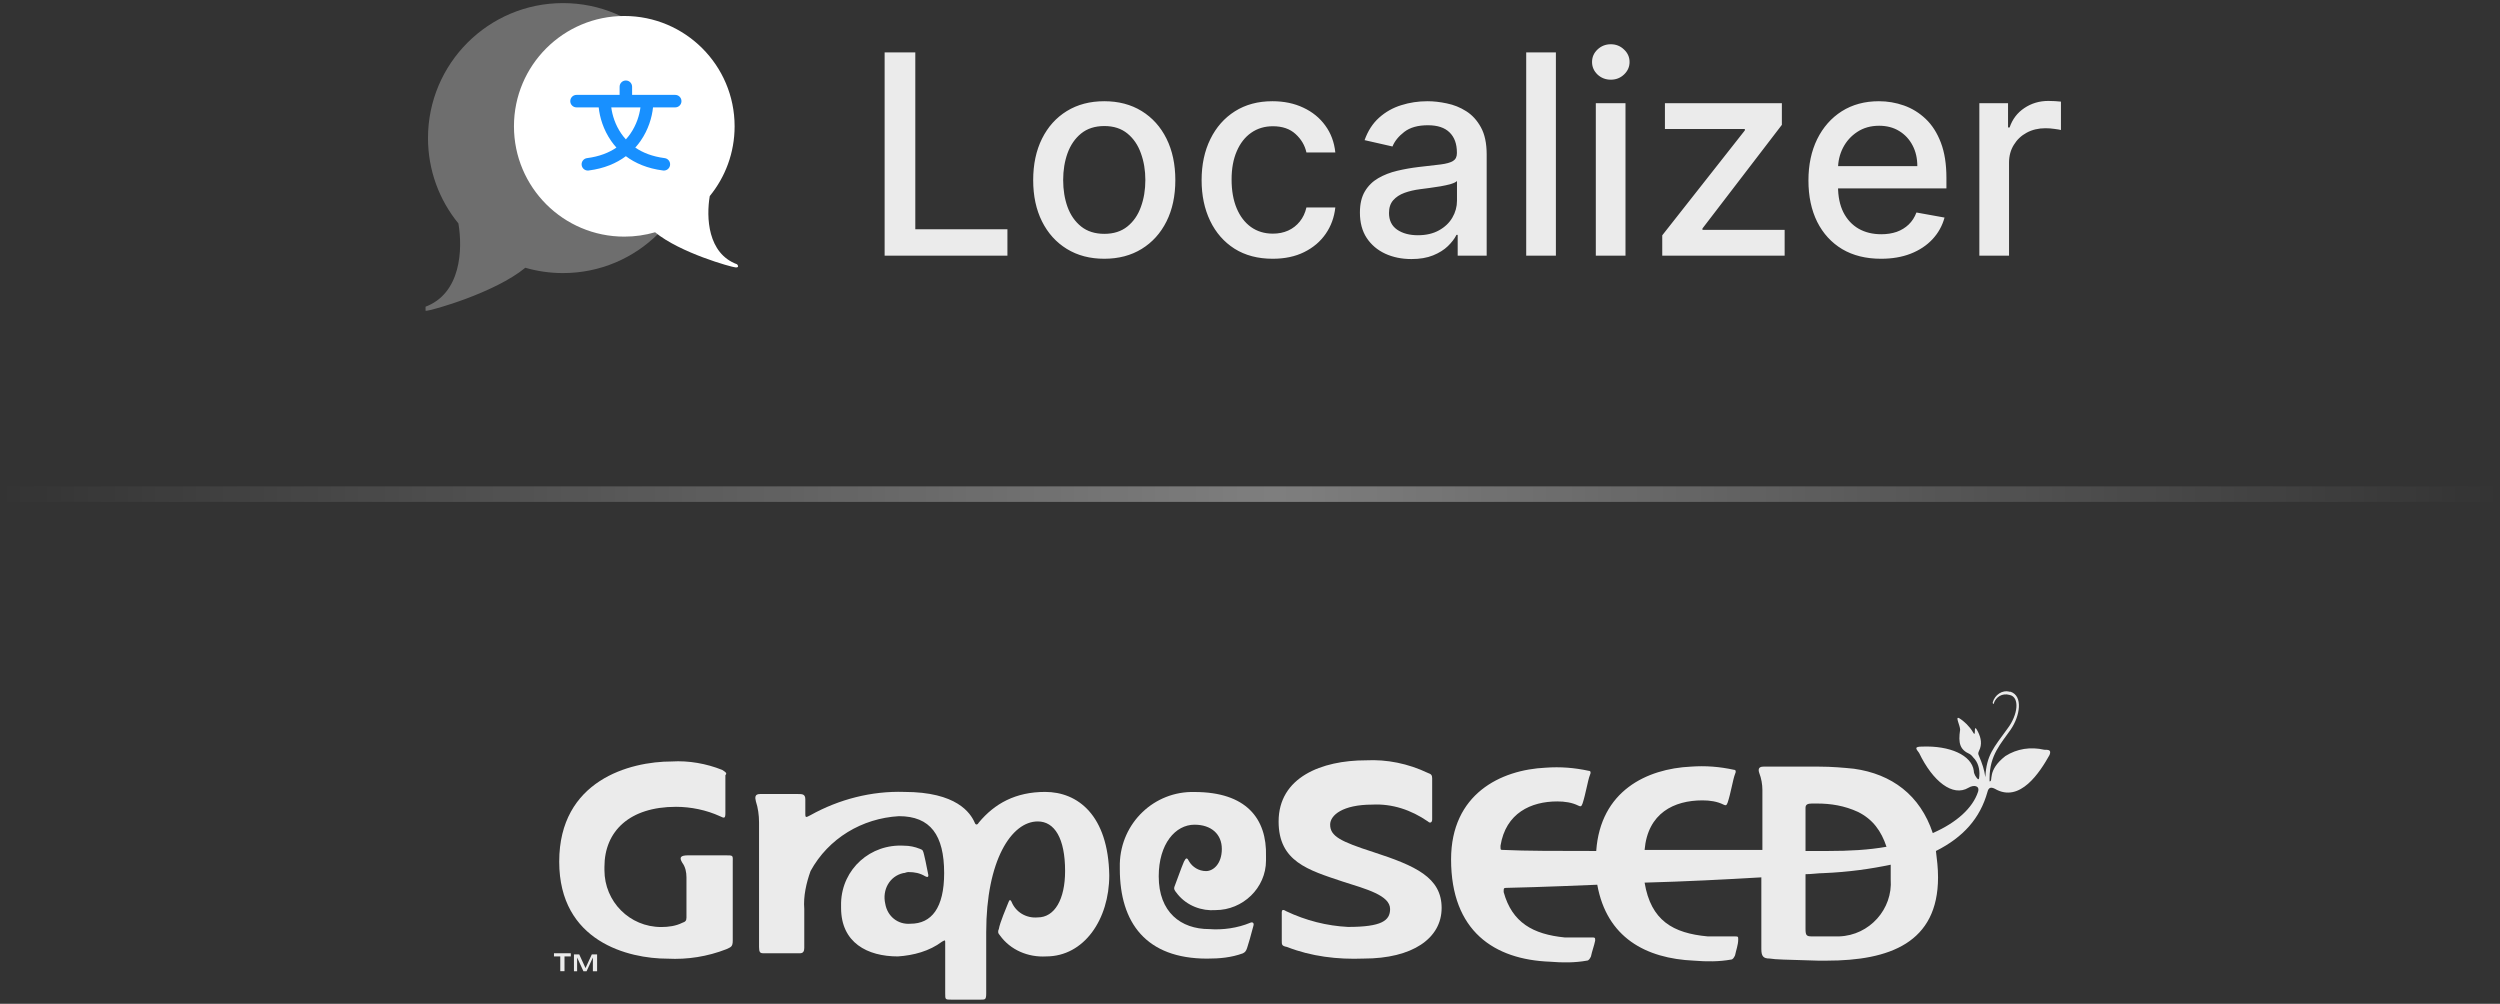 <svg width="264" height="106" viewBox="0 0 264 106" fill="none" xmlns="http://www.w3.org/2000/svg">
<rect x="0" y="0" width="264" height="106" fill="#333333" stroke="none"/>
<g clip-path="url(#clip0_2383_96355)">
<path fill-rule="evenodd" clip-rule="evenodd" d="M59.452 28.837C67.325 28.837 73.707 22.455 73.707 14.582C73.707 6.71 67.325 0.328 59.452 0.328C51.579 0.328 45.197 6.71 45.197 14.582C45.197 18.002 46.402 21.141 48.409 23.597C48.872 26.338 48.689 31.014 44.879 32.41C44.75 32.557 44.607 32.845 45.067 32.815C45.613 32.779 52.252 30.927 55.472 28.274C56.735 28.64 58.07 28.837 59.452 28.837Z" fill="white" fill-opacity="0.29"/>
<path fill-rule="evenodd" clip-rule="evenodd" d="M65.924 24.988C59.49 24.988 54.274 19.772 54.274 13.338C54.274 6.904 59.49 1.688 65.924 1.688C72.359 1.688 77.575 6.904 77.575 13.338C77.575 16.133 76.591 18.697 74.95 20.705C74.572 22.945 74.721 26.768 77.836 27.909C77.941 28.03 78.058 28.265 77.682 28.24C77.236 28.211 71.809 26.697 69.177 24.528C68.145 24.828 67.053 24.988 65.924 24.988Z" fill="white"/>
<path fill-rule="evenodd" clip-rule="evenodd" d="M66.75 9.159C66.75 8.795 66.455 8.5 66.091 8.5C65.727 8.5 65.431 8.795 65.431 9.159V10.021H60.88C60.516 10.021 60.221 10.316 60.221 10.681C60.221 11.045 60.516 11.34 60.88 11.34H63.223C63.33 12.378 63.707 13.69 64.54 14.886C64.707 15.125 64.891 15.359 65.095 15.585C64.31 16.122 63.297 16.531 61.994 16.697C61.633 16.743 61.377 17.073 61.423 17.434C61.469 17.796 61.799 18.051 62.16 18.005C63.812 17.795 65.101 17.236 66.091 16.494C67.081 17.236 68.37 17.795 70.021 18.005C70.382 18.051 70.713 17.796 70.759 17.434C70.805 17.073 70.549 16.743 70.188 16.697C68.885 16.531 67.871 16.122 67.086 15.585C67.29 15.359 67.475 15.125 67.641 14.886C68.475 13.69 68.852 12.378 68.959 11.34H71.304C71.668 11.34 71.963 11.045 71.963 10.681C71.963 10.316 71.668 10.021 71.304 10.021H66.75L66.75 9.159ZM66.091 14.719C66.264 14.529 66.42 14.332 66.559 14.132C67.215 13.191 67.527 12.158 67.631 11.34H66.124C66.113 11.341 66.102 11.341 66.091 11.341C66.08 11.341 66.069 11.341 66.058 11.34H64.55C64.655 12.158 64.966 13.191 65.622 14.132C65.762 14.332 65.917 14.529 66.091 14.719Z" fill="#1890FF"/>
</g>
<path d="M93.417 27V5.532H96.656V24.212H106.384V27H93.417ZM116.609 27.325C115.1 27.325 113.783 26.979 112.658 26.287C111.532 25.595 110.659 24.628 110.037 23.384C109.415 22.14 109.104 20.686 109.104 19.023C109.104 17.353 109.415 15.892 110.037 14.641C110.659 13.39 111.532 12.419 112.658 11.727C113.783 11.035 115.1 10.689 116.609 10.689C118.119 10.689 119.436 11.035 120.561 11.727C121.686 12.419 122.56 13.39 123.182 14.641C123.804 15.892 124.115 17.353 124.115 19.023C124.115 20.686 123.804 22.14 123.182 23.384C122.56 24.628 121.686 25.595 120.561 26.287C119.436 26.979 118.119 27.325 116.609 27.325ZM116.62 24.694C117.598 24.694 118.409 24.435 119.052 23.918C119.695 23.401 120.17 22.713 120.477 21.853C120.792 20.994 120.949 20.047 120.949 19.012C120.949 17.985 120.792 17.042 120.477 16.182C120.17 15.316 119.695 14.62 119.052 14.096C118.409 13.572 117.598 13.31 116.62 13.31C115.635 13.31 114.817 13.572 114.167 14.096C113.524 14.62 113.045 15.316 112.731 16.182C112.423 17.042 112.27 17.985 112.27 19.012C112.27 20.047 112.423 20.994 112.731 21.853C113.045 22.713 113.524 23.401 114.167 23.918C114.817 24.435 115.635 24.694 116.62 24.694ZM134.395 27.325C132.837 27.325 131.495 26.972 130.37 26.266C129.252 25.553 128.392 24.572 127.791 23.321C127.19 22.07 126.89 20.637 126.89 19.023C126.89 17.388 127.197 15.945 127.812 14.694C128.427 13.436 129.294 12.454 130.412 11.748C131.53 11.042 132.847 10.689 134.364 10.689C135.587 10.689 136.677 10.917 137.634 11.371C138.592 11.818 139.364 12.447 139.951 13.258C140.545 14.068 140.898 15.015 141.01 16.098H137.959C137.792 15.344 137.407 14.694 136.806 14.149C136.212 13.604 135.416 13.331 134.416 13.331C133.543 13.331 132.778 13.562 132.121 14.023C131.471 14.477 130.964 15.127 130.601 15.973C130.237 16.811 130.056 17.803 130.056 18.95C130.056 20.124 130.234 21.137 130.59 21.989C130.947 22.842 131.45 23.502 132.1 23.971C132.757 24.439 133.529 24.673 134.416 24.673C135.01 24.673 135.548 24.565 136.031 24.348C136.52 24.124 136.929 23.806 137.257 23.394C137.592 22.982 137.827 22.486 137.959 21.906H141.01C140.898 22.947 140.559 23.876 139.993 24.694C139.427 25.512 138.669 26.154 137.718 26.623C136.775 27.091 135.667 27.325 134.395 27.325ZM149.047 27.356C148.027 27.356 147.104 27.168 146.28 26.79C145.455 26.406 144.802 25.85 144.32 25.124C143.844 24.397 143.607 23.506 143.607 22.451C143.607 21.542 143.781 20.794 144.131 20.207C144.48 19.62 144.952 19.156 145.546 18.813C146.14 18.471 146.804 18.212 147.538 18.038C148.271 17.863 149.019 17.73 149.781 17.639C150.745 17.527 151.528 17.437 152.129 17.367C152.73 17.29 153.167 17.168 153.439 17C153.712 16.832 153.848 16.56 153.848 16.182V16.109C153.848 15.193 153.589 14.484 153.072 13.981C152.562 13.478 151.8 13.226 150.787 13.226C149.732 13.226 148.9 13.46 148.292 13.928C147.691 14.39 147.276 14.903 147.045 15.469L144.099 14.799C144.449 13.82 144.959 13.03 145.63 12.43C146.308 11.822 147.087 11.381 147.967 11.109C148.848 10.829 149.774 10.689 150.745 10.689C151.388 10.689 152.069 10.766 152.789 10.92C153.516 11.067 154.194 11.339 154.823 11.738C155.459 12.136 155.979 12.706 156.385 13.446C156.79 14.18 156.993 15.134 156.993 16.308V27H153.932V24.799H153.806C153.603 25.204 153.299 25.602 152.894 25.994C152.489 26.385 151.968 26.71 151.332 26.969C150.696 27.227 149.935 27.356 149.047 27.356ZM149.728 24.841C150.595 24.841 151.336 24.669 151.951 24.327C152.573 23.985 153.044 23.537 153.366 22.985C153.694 22.426 153.858 21.829 153.858 21.193V19.117C153.747 19.229 153.53 19.334 153.209 19.432C152.894 19.523 152.534 19.603 152.129 19.673C151.724 19.736 151.329 19.795 150.944 19.851C150.56 19.9 150.239 19.942 149.98 19.977C149.372 20.054 148.816 20.183 148.313 20.365C147.817 20.546 147.419 20.808 147.118 21.151C146.825 21.486 146.678 21.933 146.678 22.493C146.678 23.268 146.965 23.855 147.538 24.254C148.111 24.645 148.841 24.841 149.728 24.841ZM164.302 5.532V27H161.167V5.532H164.302ZM168.518 27V10.899H171.652V27H168.518ZM170.101 8.415C169.556 8.415 169.088 8.233 168.696 7.87C168.312 7.499 168.12 7.059 168.12 6.549C168.12 6.032 168.312 5.592 168.696 5.228C169.088 4.858 169.556 4.673 170.101 4.673C170.646 4.673 171.111 4.858 171.495 5.228C171.886 5.592 172.082 6.032 172.082 6.549C172.082 7.059 171.886 7.499 171.495 7.87C171.111 8.233 170.646 8.415 170.101 8.415ZM175.533 27V24.851L184.255 13.771V13.624H175.816V10.899H188.165V13.184L179.779 24.128V24.275H188.458V27H175.533ZM198.634 27.325C197.048 27.325 195.681 26.986 194.535 26.308C193.396 25.623 192.516 24.662 191.894 23.425C191.279 22.182 190.971 20.725 190.971 19.054C190.971 17.405 191.279 15.952 191.894 14.694C192.516 13.436 193.382 12.454 194.493 11.748C195.612 11.042 196.918 10.689 198.414 10.689C199.322 10.689 200.203 10.84 201.055 11.14C201.908 11.441 202.673 11.912 203.351 12.555C204.029 13.198 204.563 14.033 204.955 15.061C205.346 16.081 205.542 17.321 205.542 18.782V19.893H192.743V17.545H202.47C202.47 16.72 202.303 15.99 201.967 15.354C201.632 14.711 201.16 14.204 200.552 13.834C199.951 13.464 199.245 13.279 198.435 13.279C197.554 13.279 196.786 13.495 196.129 13.928C195.479 14.355 194.976 14.914 194.619 15.606C194.27 16.291 194.095 17.035 194.095 17.838V19.673C194.095 20.749 194.284 21.665 194.661 22.419C195.045 23.174 195.58 23.75 196.265 24.149C196.95 24.54 197.75 24.736 198.665 24.736C199.259 24.736 199.801 24.652 200.29 24.484C200.779 24.309 201.202 24.051 201.558 23.709C201.915 23.366 202.187 22.943 202.376 22.44L205.343 22.975C205.105 23.848 204.679 24.613 204.064 25.27C203.456 25.92 202.691 26.427 201.768 26.79C200.853 27.147 199.808 27.325 198.634 27.325ZM209.019 27V10.899H212.049V13.457H212.216C212.51 12.59 213.027 11.909 213.768 11.413C214.516 10.91 215.361 10.658 216.305 10.658C216.5 10.658 216.731 10.665 216.996 10.679C217.269 10.693 217.482 10.71 217.636 10.731V13.729C217.51 13.694 217.286 13.656 216.965 13.614C216.644 13.565 216.322 13.541 216.001 13.541C215.26 13.541 214.599 13.698 214.019 14.012C213.446 14.32 212.992 14.75 212.657 15.302C212.321 15.847 212.154 16.469 212.154 17.168V27H209.019Z" fill="white" fill-opacity="0.9"/>
<line y1="52.18" x2="264" y2="52.18" stroke="url(#paint0_linear_2383_96355)" stroke-opacity="0.37" stroke-width="1.64"/>
<path d="M59.166 100.998H58.5V100.664H60.277V100.998H59.611V102.557H59.166V100.998Z" fill="white" fill-opacity="0.9"/>
<path d="M60.609 100.781H61.165L61.831 102.229L62.497 100.781H63.053V102.563H62.608V101.115L61.942 102.563H61.609L60.943 101.115V102.563H60.609V100.781Z" fill="white" fill-opacity="0.9"/>
<path d="M144.24 80.29C139.575 80.29 135.021 82.072 135.021 86.749C135.021 90.98 138.131 91.871 141.796 93.096C144.24 93.875 146.794 94.544 146.794 95.991C146.794 97.216 145.906 97.884 142.352 97.884C140.13 97.773 137.909 97.216 135.799 96.214C135.466 95.991 135.355 96.103 135.355 96.325V99.332C135.355 99.777 135.355 99.889 135.91 100C138.464 101.002 141.241 101.336 144.018 101.225C149.126 101.225 152.236 99.109 152.236 95.88C152.236 92.65 149.46 91.426 145.017 89.978C141.574 88.865 140.464 88.308 140.464 87.083C140.464 86.081 141.796 84.967 144.906 84.967C147.016 84.856 149.015 85.524 150.792 86.749C151.015 86.971 151.237 86.86 151.237 86.526V82.183C151.237 81.849 151.126 81.738 150.792 81.626C148.682 80.624 146.461 80.179 144.24 80.29Z" fill="white" fill-opacity="0.9"/>
<path d="M215.874 79.174C214.43 78.84 212.986 79.063 211.765 79.842C209.765 81.401 210.543 82.515 210.099 82.515C210.099 82.403 210.099 82.292 210.099 82.181C210.099 79.731 211.32 78.506 212.32 77.058C213.319 75.611 213.653 73.495 212.32 73.049H212.209C211.431 72.827 210.654 73.384 210.432 74.163C210.432 74.386 210.543 74.386 210.543 74.274C210.765 73.606 211.431 73.161 212.209 73.384C213.319 73.606 213.097 75.499 211.987 76.947C210.543 78.951 209.765 79.731 209.654 82.069C209.543 81.29 209.321 80.622 208.988 79.842C208.877 79.619 208.877 79.508 208.988 79.285C209.321 78.617 209.21 77.949 208.877 77.281C208.544 76.613 208.544 76.947 208.544 77.281C208.544 77.615 208.433 77.504 208.322 77.281C207.988 76.724 207.433 76.167 206.878 75.833C206.434 75.611 206.989 76.613 206.989 77.058C206.767 78.506 206.989 79.174 207.988 79.619C208.211 79.731 208.322 79.954 208.544 80.176C208.988 80.733 209.099 81.513 208.988 82.181C208.988 82.292 208.877 82.292 208.877 82.292C208.655 82.069 208.433 81.735 208.433 81.401C208.211 79.731 205.878 78.729 202.991 78.84C202.102 78.84 202.324 79.063 202.657 79.508C204.101 82.515 206.211 84.185 207.877 83.183C208.433 82.849 209.099 82.96 208.877 83.628C208.322 85.299 206.656 86.858 204.101 87.971C202.768 83.962 199.77 81.735 195.771 81.178C194.661 81.067 193.439 80.956 192.106 80.956C191.107 80.956 190.107 80.956 189.219 80.956H186.22C185.665 80.956 185.665 81.29 185.776 81.624C185.998 82.181 186.109 82.849 186.109 83.406V89.753C182.555 89.753 178.001 89.753 173.67 89.753C174.003 85.855 176.78 84.519 179.778 84.519C180.556 84.519 181.333 84.63 182 84.965C182.222 85.076 182.333 85.076 182.444 84.742C182.777 83.74 182.999 82.292 183.221 81.735C183.332 81.513 183.332 81.29 183.11 81.29C181.555 80.956 180.112 80.844 178.557 80.956C173.892 81.178 169.005 83.517 168.561 89.864C164.563 89.864 161.009 89.864 158.788 89.753C158.454 89.753 158.454 89.753 158.454 89.419V89.307C159.01 85.855 161.675 84.63 164.452 84.63C165.229 84.63 166.007 84.742 166.673 85.076C166.895 85.187 167.006 85.187 167.117 84.853C167.45 83.851 167.673 82.403 167.895 81.847C168.006 81.624 168.006 81.401 167.784 81.401C166.229 81.067 164.785 80.956 163.23 81.067C158.454 81.29 153.234 83.851 153.234 90.755C153.234 98.327 157.788 101.334 163.674 101.556C165.007 101.668 166.34 101.668 167.561 101.445C167.784 101.445 167.895 101.222 168.006 101C168.117 100.443 168.339 99.886 168.45 99.329C168.45 98.995 168.45 98.995 168.006 98.995C167.117 98.995 166.118 98.995 165.229 98.995C161.897 98.661 159.676 97.436 158.788 94.207V94.096C158.788 93.873 158.788 93.761 159.01 93.761C159.454 93.761 163.452 93.65 168.672 93.427C169.672 98.995 173.781 101.222 178.89 101.445C180.223 101.556 181.555 101.556 182.777 101.334C182.999 101.334 183.11 101.111 183.221 100.888C183.332 100.331 183.555 99.775 183.555 99.218C183.555 98.884 183.555 98.884 183.11 98.884C182.222 98.884 181.222 98.884 180.334 98.884C176.669 98.55 174.336 97.213 173.67 93.205C177.89 93.093 182.222 92.871 185.998 92.648V100.22C185.998 101 186.22 101.222 186.886 101.222C187.553 101.334 188.441 101.334 191.995 101.445H192.884C199.548 101.445 204.657 99.552 204.657 92.648C204.657 91.646 204.545 90.755 204.434 89.864C207.322 88.416 209.099 86.412 209.876 83.628C209.988 83.183 210.21 83.071 210.654 83.294C213.319 84.853 215.43 81.513 216.429 79.731C216.651 79.174 216.318 79.174 215.874 79.174ZM190.663 85.299C190.663 84.965 190.885 84.853 191.329 84.853H191.884C193.328 84.853 194.772 85.076 196.216 85.744C197.771 86.523 198.659 87.748 199.214 89.419C197.326 89.753 195.327 89.864 192.995 89.864C192.662 89.864 191.884 89.864 190.663 89.864V85.299ZM199.659 92.871C199.881 95.989 197.437 98.772 194.217 98.884C193.994 98.884 193.661 98.884 193.439 98.884H191.884H191.329C190.774 98.884 190.663 98.772 190.663 98.104V92.314C191.329 92.314 191.995 92.203 192.551 92.203C195.216 92.091 197.548 91.757 199.659 91.312C199.659 91.868 199.659 92.314 199.659 92.871Z" fill="white" fill-opacity="0.9"/>
<path d="M126.137 83.635C121.917 83.524 118.363 86.865 118.252 91.208C118.252 91.43 118.252 91.653 118.252 91.764C118.252 97.444 121.029 101.23 127.47 101.23C128.803 101.23 130.025 101.118 131.246 100.673C131.468 100.561 131.58 100.45 131.691 100.116C131.802 99.782 132.135 98.668 132.357 97.778C132.468 97.444 132.246 97.332 132.024 97.444C130.691 98 129.136 98.223 127.692 98.112C124.694 98.112 122.361 96.33 122.361 92.544C122.361 89.092 124.138 87.088 126.137 87.088C127.914 87.088 129.025 88.09 129.025 89.649C129.025 91.208 128.137 91.987 127.359 91.987C126.582 91.987 125.915 91.542 125.582 90.985C125.36 90.54 125.249 90.54 125.027 90.985C124.694 91.764 124.36 92.767 124.138 93.323C123.916 93.88 123.916 93.88 124.36 94.437C125.36 95.662 126.915 96.219 128.359 96.107C131.246 96.107 133.69 93.769 133.69 90.874C133.69 90.762 133.69 90.651 133.69 90.428C133.801 86.419 131.58 83.635 126.137 83.635Z" fill="white" fill-opacity="0.9"/>
<path d="M110.364 83.626C107.254 83.626 105.033 84.851 103.367 86.856C103.256 87.079 103.034 87.19 102.923 86.856C102.479 85.854 101.035 83.626 95.482 83.626C92.039 83.515 88.596 84.406 85.597 86.076C85.153 86.299 85.042 86.41 85.042 85.965V84.406C85.042 83.849 84.709 83.849 84.264 83.849H80.266C79.711 83.849 79.711 84.183 79.822 84.629C80.044 85.297 80.155 86.076 80.155 86.856V99.996C80.155 100.552 80.266 100.664 80.599 100.664H84.486C84.82 100.664 84.931 100.441 84.931 100.107V95.987C84.82 94.651 85.153 93.203 85.597 91.978C87.485 88.526 91.039 86.41 94.926 86.188C98.258 86.188 99.702 88.192 99.702 92.201C99.702 95.876 98.369 97.546 96.148 97.546C94.815 97.657 93.705 96.766 93.482 95.43C93.149 93.983 93.927 92.535 95.371 92.201C95.593 92.201 95.704 92.09 95.926 92.09C96.592 92.09 97.147 92.201 97.703 92.535C97.925 92.646 98.036 92.646 98.036 92.424C97.925 91.978 97.814 91.199 97.592 90.308C97.481 89.862 97.481 89.751 97.147 89.64C96.592 89.417 96.037 89.306 95.482 89.306C91.928 89.083 88.929 91.755 88.818 95.319C88.818 95.541 88.818 95.764 88.818 95.876C88.818 99.55 91.594 100.998 94.815 100.998C96.481 100.887 98.147 100.441 99.48 99.439C99.702 99.328 99.813 99.216 99.813 99.439V104.895C99.813 105.563 99.813 105.563 100.479 105.563H103.589C104.033 105.563 104.144 105.563 104.144 104.895V98.437C104.144 90.865 106.81 86.744 109.587 86.744C111.364 86.744 112.474 88.526 112.474 91.978C112.474 94.985 111.364 96.878 109.587 96.878C108.365 96.989 107.254 96.321 106.81 95.207C106.699 94.985 106.588 94.985 106.477 95.319C106.255 95.876 105.588 97.434 105.477 98.103C105.366 98.325 105.366 98.548 105.588 98.771C106.699 100.33 108.587 101.109 110.475 100.998C114.473 100.998 117.139 97.1 117.139 92.424C117.028 86.076 113.807 83.626 110.364 83.626Z" fill="white" fill-opacity="0.9"/>
<path d="M76.267 81.303C74.602 80.634 72.713 80.3 70.936 80.412C66.494 80.412 59.053 82.416 59.053 90.99C59.053 99.453 66.383 101.235 70.492 101.235C72.602 101.346 74.713 101.012 76.712 100.233C77.156 100.01 77.378 100.01 77.378 99.342V91.102C77.378 90.322 77.489 90.322 76.601 90.322H72.713C71.825 90.322 71.714 90.545 72.047 91.102C72.38 91.547 72.491 92.104 72.491 92.661V96.892C72.491 97.226 72.38 97.338 72.047 97.449C71.381 97.783 70.603 97.894 69.826 97.894C66.494 97.894 63.828 95.222 63.828 91.881C63.828 91.77 63.828 91.659 63.828 91.547C63.828 87.761 66.494 85.2 71.381 85.2C72.936 85.2 74.602 85.534 76.045 86.202C76.49 86.425 76.601 86.425 76.601 85.868V81.859C76.823 81.637 76.601 81.525 76.267 81.303Z" fill="white" fill-opacity="0.9"/>
<defs>
<linearGradient id="paint0_linear_2383_96355" x1="0" y1="53" x2="264" y2="53" gradientUnits="userSpaceOnUse">
<stop stop-color="white" stop-opacity="0"/>
<stop offset="0.51" stop-color="white"/>
<stop offset="1" stop-color="white" stop-opacity="0"/>
</linearGradient>
<clipPath id="clip0_2383_96355">
<rect width="33" height="33" fill="white" transform="translate(44.94)"/>
</clipPath>
</defs>
</svg>
